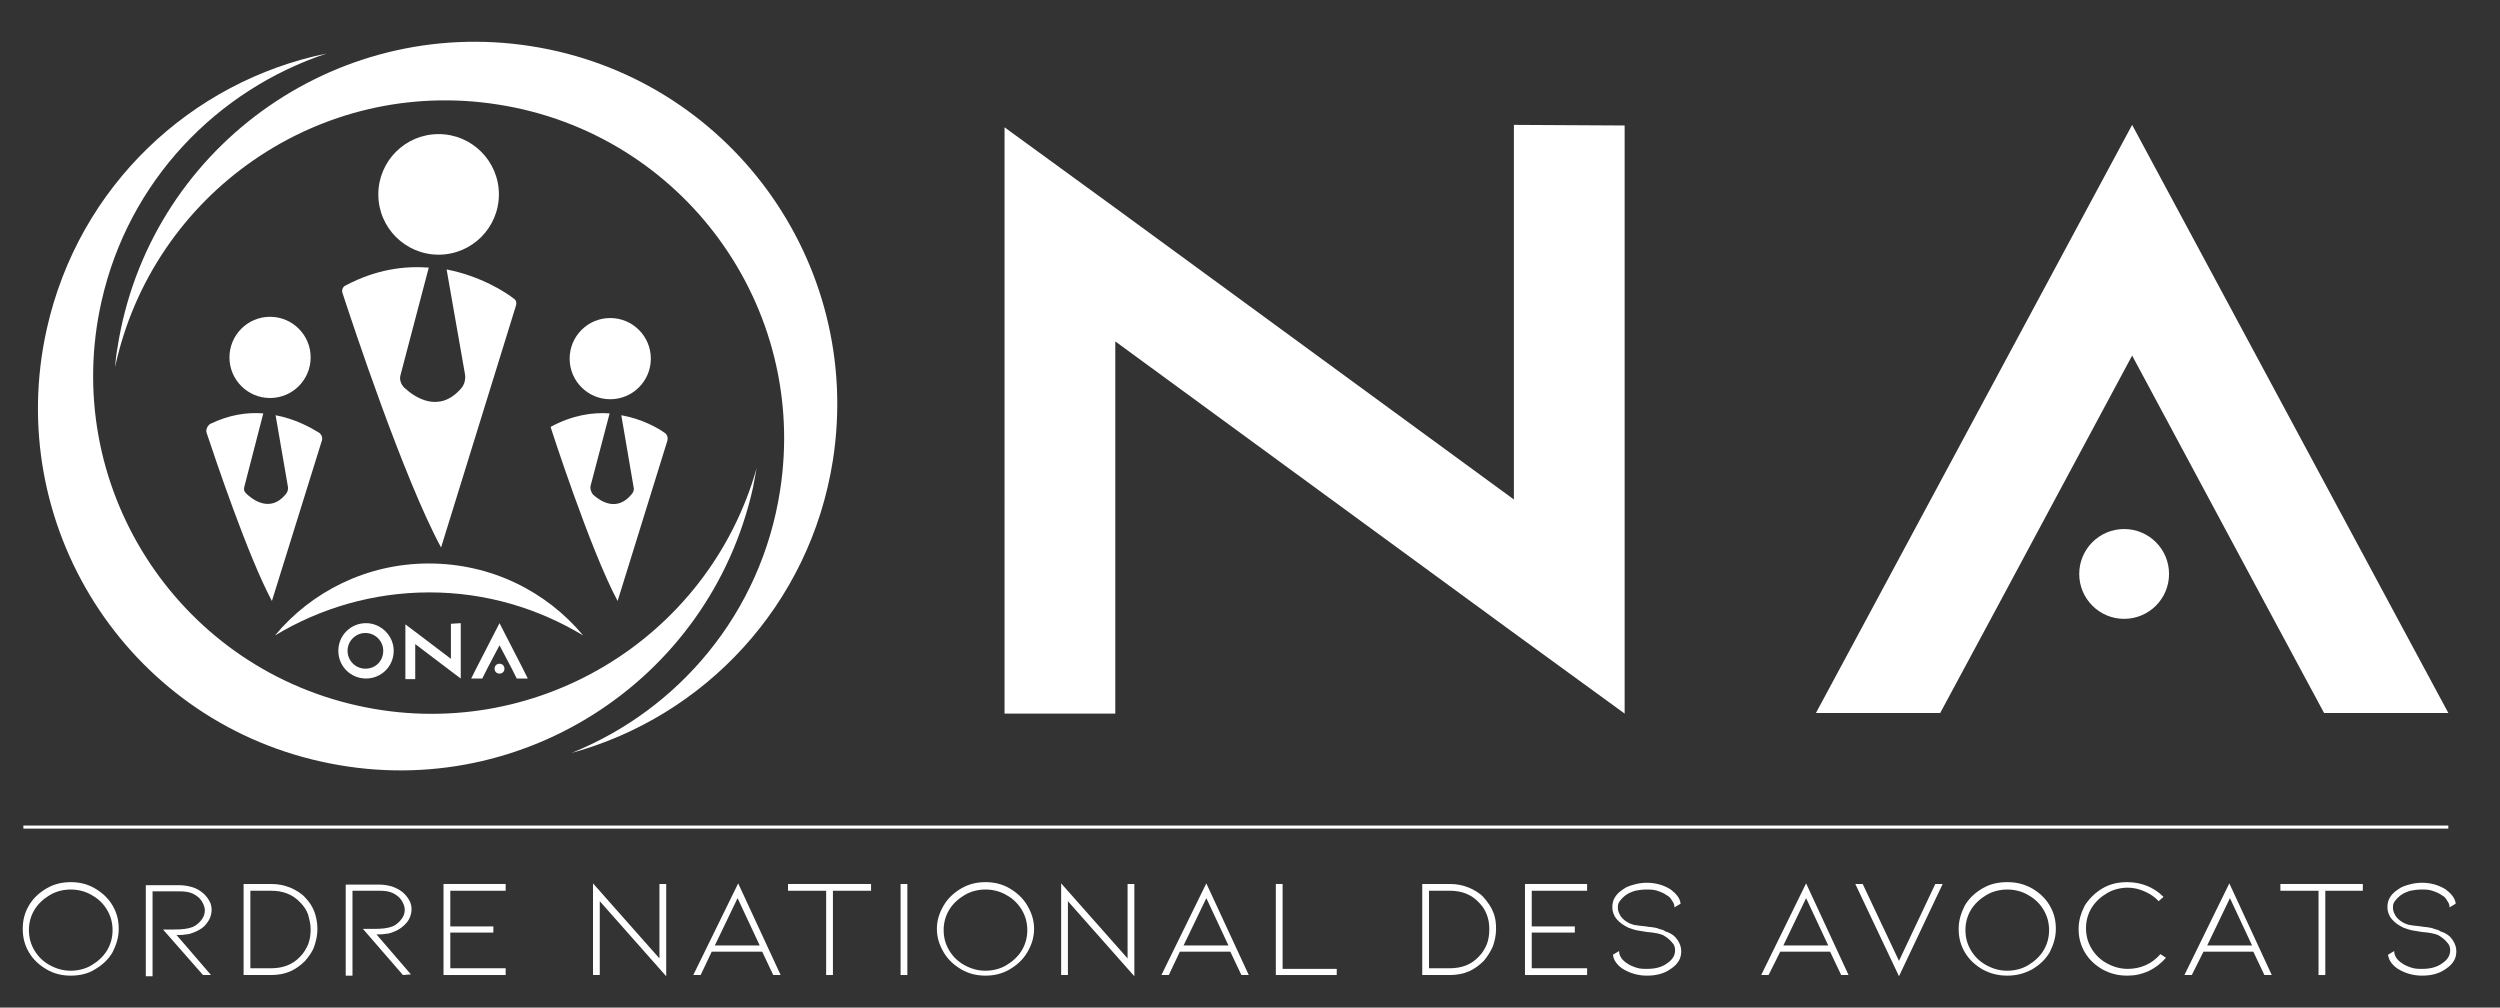 <?xml version="1.0" encoding="utf-8"?>
<!-- Generator: Adobe Illustrator 24.0.1, SVG Export Plug-In . SVG Version: 6.00 Build 0)  -->
<svg version="1.1" id="Calque_1" xmlns="http://www.w3.org/2000/svg" xmlns:xlink="http://www.w3.org/1999/xlink" x="0px" y="0px"
	 viewBox="0 0 406.4 163.8" style="enable-background:new 0 0 406.4 163.8;" xml:space="preserve">
<rect x="0" y="0" width="406.4" height="163.8" fill="#333333" stroke="none"/>
<style type="text/css">
	.st0{display:none;fill:#FFFFFF;}
	.st1{fill:#FFFFFF;}
</style>
<rect x="-64.5" y="-183.7" class="st0" width="529.8" height="529.8"/>
<g>
	<path class="st1" d="M72.6,43.8l3,17.1c0.1,0.8-0.1,1.6-0.6,2.2c-3.6,4.2-7.6,1.5-9.3-0.1c-0.5-0.5-0.8-1.3-0.6-2l4.6-17.5
		c-4-0.3-8.6,0.3-13.5,2.9c-0.5,0.2-0.7,0.8-0.5,1.3c1.6,4.9,9.9,30,16,41.3l12.2-39.4c0.1-0.4,0-0.8-0.3-1
		C82.2,47.5,78.2,44.9,72.6,43.8z"/>
	<circle class="st1" cx="71.3" cy="31.6" r="9.8"/>
	<circle class="st1" cx="345.3" cy="93.3" r="7.3"/>
	<path class="st1" d="M44.8,67.5l2,11.6c0.1,0.5-0.1,1-0.4,1.3c-2.5,3-5.4,0.8-6.4-0.2c-0.3-0.3-0.4-0.6-0.3-1l3.1-12
		c-2.6-0.2-5.5,0.2-8.6,1.7c-0.5,0.3-0.8,1-0.6,1.5c1.4,4.2,6.7,20,10.6,27.3l8.1-26c0.2-0.5,0-1.1-0.5-1.4
		C50.5,69.5,48,68.1,44.8,67.5z"/>
	<circle class="st1" cx="43.9" cy="58.1" r="6.6"/>
	<path class="st1" d="M101,67.5l2,11.7c0.1,0.3,0,0.7-0.2,1c-2.5,3.2-5.3,1.2-6.4,0.2C96.1,80,95.9,79.5,96,79l3.1-11.8
		c-2.8-0.2-6.1,0.3-9.6,2.2c0,0,6.4,19.9,10.9,28.3l8.1-26.1c0.1-0.4,0-0.9-0.4-1.2C107,69.6,104.4,68.1,101,67.5z"/>
	<circle class="st1" cx="99.2" cy="58.3" r="6.6"/>
	<path class="st1" d="M86.3,7.5c-32.1-5-62.2,16.9-67.2,49c-0.2,1.1-0.3,2.1-0.4,3.2C24.8,31.4,52,12.4,81,17
		c30,4.7,50.5,32.8,45.8,62.8c-3.1,19.9-16.5,35.6-33.9,42.6c21.6-5.9,38.8-24,42.5-47.6C140.4,42.6,118.4,12.5,86.3,7.5z"/>
	<path class="st1" d="M52.2,123.8c31.7,7.1,63.1-12.8,70.2-44.5c0.2-1.1,0.4-2.1,0.6-3.2c-7.9,27.9-36.3,45-64.9,38.6
		c-29.6-6.6-48.3-36-41.6-65.7c4.4-19.6,18.8-34.4,36.6-40.3c-22,4.5-40.3,21.5-45.5,44.8C0.5,85.3,20.5,116.8,52.2,123.8z"/>
	<path class="st1" d="M69.8,96.3c9.2,0,17.7,2.6,25,7c-6-7.2-15-11.7-25.1-11.7s-19.1,4.6-25,11.7C52,98.9,60.6,96.3,69.8,96.3z"/>
	<path class="st1" d="M264.1,20.4V116l-18-13.1l-64.8-47.4V116h-18V20.7l18,13.1l64.8,47.4V20.3L264.1,20.4z"/>
	<path class="st1" d="M398,115.9h-20.2l-9.2-17.1l-22-41l-22,41l-9.2,17.1h-20.2l9.2-17.1l42.2-78.5l42.2,78.5L398,115.9z"/>
	<rect x="3.8" y="134.2" class="st1" width="394.2" height="0.5"/>
	<g>
		<g>
			<path class="st1" d="M64,105.8c0,2.5-2,4.5-4.5,4.5s-4.5-2-4.5-4.5s2-4.5,4.5-4.5C61.9,101.3,64,103.3,64,105.8z M62.3,105.8
				c0-1.6-1.3-2.9-2.9-2.9s-2.9,1.3-2.9,2.9s1.3,2.9,2.9,2.9C61.1,108.7,62.3,107.4,62.3,105.8z"/>
			<path class="st1" d="M74.9,101.3v9l-1.6-1.2l-5.8-4.4v5.7h-1.6v-8.9l1.6,1.2l5.8,4.4v-5.7L74.9,101.3z"/>
			<path class="st1" d="M85.8,110.3H84l-0.8-1.6l-2-3.8l-2,3.8l-0.8,1.6h-1.8l0.8-1.6l3.8-7.4l3.8,7.4L85.8,110.3z"/>
		</g>
		<circle class="st1" cx="81.2" cy="108.7" r="0.8"/>
	</g>
	<g>
		<g>
			<path class="st1" d="M11.5,158.6c-1.4,0-2.7-0.3-3.9-1s-2.2-1.6-2.9-2.8c-0.7-1.2-1-2.4-1-3.8s0.3-2.6,1-3.8
				c0.7-1.2,1.7-2.1,2.9-2.8c1.2-0.7,2.5-1,3.9-1s2.7,0.3,3.9,1s2.2,1.6,2.9,2.8c0.7,1.2,1,2.4,1,3.8s-0.4,2.6-1,3.8
				c-0.7,1.2-1.7,2.1-2.9,2.8C14.3,158.3,12.9,158.6,11.5,158.6z M11.5,144.6c-1.2,0-2.4,0.3-3.4,0.9s-1.9,1.4-2.5,2.4
				c-0.6,1-0.9,2.1-0.9,3.3s0.3,2.3,0.9,3.3c0.6,1,1.4,1.8,2.5,2.4s2.2,0.9,3.4,0.9s2.4-0.3,3.4-0.9s1.9-1.4,2.5-2.4
				c0.6-1,0.9-2.1,0.9-3.3s-0.3-2.3-0.9-3.3c-0.6-1-1.4-1.8-2.5-2.4C13.9,144.9,12.7,144.6,11.5,144.6z"/>
			<path class="st1" d="M33,158.5l-6.5-7.4h1.9c1.2,0,2.1-0.1,2.9-0.4c0.5-0.2,1-0.6,1.4-1.1s0.6-1,0.6-1.6c0-0.5-0.2-1-0.5-1.5
				c-0.3-0.5-0.8-0.9-1.4-1.2c-0.6-0.3-1.3-0.4-2.2-0.4h-4.4v13.8h-1.1v-14.8h5.4c0.7,0,1.4,0.1,2.1,0.3s1.2,0.5,1.7,0.9
				c0.5,0.4,0.8,0.8,1.1,1.3s0.4,1,0.4,1.5c0,0.8-0.3,1.6-0.8,2.2c-0.5,0.7-1.2,1.1-1.9,1.4c-0.5,0.2-1,0.4-1.5,0.4
				c-0.5,0.1-1,0.1-1.5,0.1l5.6,6.5L33,158.5L33,158.5z"/>
			<path class="st1" d="M44.1,158.5h-4.5v-14.8h4.5c1.1,0,2.1,0.2,3.1,0.6c0.9,0.4,1.8,0.9,2.4,1.6c0.7,0.7,1.2,1.5,1.5,2.3
				s0.5,1.8,0.5,2.8s-0.2,1.9-0.5,2.8c-0.3,0.9-0.9,1.7-1.5,2.4c-0.7,0.7-1.5,1.3-2.4,1.7C46.3,158.3,45.2,158.5,44.1,158.5z
				 M40.7,157.4h3.4c1.9,0,3.5-0.6,4.7-1.9c0.6-0.6,1-1.3,1.3-2c0.3-0.8,0.4-1.6,0.4-2.4c0-0.9-0.2-1.6-0.4-2.4
				c-0.3-0.8-0.7-1.4-1.3-2c-1.2-1.3-2.8-1.9-4.7-1.9h-3.4V157.4z"/>
			<path class="st1" d="M65.5,158.5L59,151h1.9c1.2,0,2.1-0.1,2.9-0.4c0.5-0.2,1-0.6,1.4-1.1s0.6-1,0.6-1.6c0-0.5-0.2-1-0.5-1.5
				c-0.3-0.5-0.8-0.9-1.4-1.2c-0.6-0.3-1.3-0.4-2.2-0.4h-4.4v13.8h-1.1v-14.8h5.4c0.7,0,1.4,0.1,2.1,0.3c0.6,0.2,1.2,0.5,1.7,0.9
				c0.5,0.4,0.8,0.8,1.1,1.3s0.4,1,0.4,1.5c0,0.8-0.3,1.6-0.8,2.2s-1.2,1.1-1.9,1.4c-0.5,0.2-1,0.4-1.5,0.4c-0.5,0.1-1,0.1-1.5,0.1
				l5.6,6.5L65.5,158.5L65.5,158.5z"/>
			<path class="st1" d="M72.1,158.5v-14.8h10.1v1.1h-9v5.8h7v1h-7v5.8h9v1.1L72.1,158.5L72.1,158.5z"/>
			<path class="st1" d="M97.5,146.5v12h-1.1v-14.9l10.8,12.2v-12.1h1.1v15L97.5,146.5z"/>
			<path class="st1" d="M115.7,154.7l-1.8,3.8h-1.2l7.3-14.9l6.9,14.9h-1.2l-1.8-3.8H115.7z M119.9,146l-3.7,7.7h7.3L119.9,146z"/>
			<path class="st1" d="M141.6,143.7v1.1h-6.2v13.7h-1.1v-13.7h-6.2v-1.1H141.6z"/>
			<path class="st1" d="M146.4,158.5v-14.8h1.1v14.8L146.4,158.5L146.4,158.5z"/>
			<path class="st1" d="M160.2,158.6c-1.4,0-2.7-0.3-3.9-1c-1.2-0.7-2.2-1.6-2.9-2.8c-0.7-1.2-1.1-2.4-1.1-3.8s0.4-2.6,1.1-3.8
				c0.7-1.2,1.7-2.1,2.9-2.8c1.2-0.7,2.5-1,3.9-1s2.7,0.3,3.9,1c1.2,0.7,2.2,1.6,2.9,2.8c0.7,1.2,1.1,2.4,1.1,3.8s-0.4,2.6-1.1,3.8
				s-1.7,2.1-2.9,2.8C162.9,158.3,161.6,158.6,160.2,158.6z M160.2,144.6c-1.2,0-2.4,0.3-3.4,0.9s-1.9,1.4-2.5,2.4
				c-0.6,1-0.9,2.1-0.9,3.3s0.3,2.3,0.9,3.3c0.6,1,1.4,1.8,2.5,2.4s2.2,0.9,3.4,0.9s2.4-0.3,3.4-0.9s1.9-1.4,2.5-2.4
				s0.9-2.1,0.9-3.3s-0.3-2.3-0.9-3.3c-0.6-1-1.4-1.8-2.5-2.4C162.6,144.9,161.4,144.6,160.2,144.6z"/>
			<path class="st1" d="M173.6,146.5v12h-1.1v-14.9l10.8,12.2v-12.1h1.1v15L173.6,146.5z"/>
			<path class="st1" d="M191.8,154.7l-1.8,3.8h-1.2l7.3-14.9l6.9,14.9h-1.2l-1.8-3.8H191.8z M196.1,146l-3.7,7.7h7.3L196.1,146z"/>
			<path class="st1" d="M207.4,158.5v-14.8h1.1v13.8h8.8v1L207.4,158.5L207.4,158.5z"/>
			<path class="st1" d="M235.7,158.5h-4.5v-14.8h4.5c1.1,0,2.1,0.2,3.1,0.6c0.9,0.4,1.8,0.9,2.4,1.6c0.6,0.7,1.2,1.5,1.5,2.3
				c0.4,0.9,0.5,1.8,0.5,2.8s-0.2,1.9-0.5,2.8c-0.4,0.9-0.9,1.7-1.5,2.4c-0.7,0.7-1.5,1.3-2.4,1.7
				C237.9,158.3,236.8,158.5,235.7,158.5z M232.3,157.4h3.4c1.9,0,3.5-0.6,4.7-1.9c0.6-0.6,1-1.3,1.3-2c0.3-0.8,0.4-1.6,0.4-2.4
				c0-0.9-0.1-1.6-0.4-2.4c-0.3-0.8-0.7-1.4-1.3-2c-1.2-1.3-2.8-1.9-4.7-1.9h-3.4V157.4z"/>
			<path class="st1" d="M247.9,158.5v-14.8H258v1.1h-9v5.8h7v1h-7v5.8h9v1.1L247.9,158.5L247.9,158.5z"/>
			<path class="st1" d="M272.7,152.8c0.4,0.6,0.6,1.2,0.6,1.8c0,0.6-0.1,1.1-0.4,1.6c-0.3,0.5-0.7,0.9-1.3,1.3
				c-1.1,0.8-2.4,1.1-3.9,1.1c-0.7,0-1.4-0.1-2.1-0.3c-0.7-0.2-1.3-0.5-1.8-0.8c-0.9-0.6-1.5-1.4-1.6-2.3l1-0.6c0,0.8,0.5,1.5,1.3,2
				c0.4,0.3,0.9,0.5,1.5,0.7s1.1,0.2,1.8,0.2c1.3,0,2.4-0.3,3.2-0.9c0.9-0.6,1.3-1.3,1.3-2.1c0-0.5-0.1-0.9-0.5-1.3
				c-0.3-0.4-0.8-0.8-1.3-1.1c-0.5-0.3-1.5-0.5-2.8-0.6c-0.1,0-0.5-0.1-1.2-0.2c-0.7-0.1-1.3-0.3-1.8-0.5c-0.8-0.4-1.4-0.8-1.9-1.4
				s-0.7-1.3-0.7-1.9c0-0.6,0.1-1.1,0.4-1.6c0.3-0.5,0.7-0.9,1.3-1.3c0.5-0.4,1.1-0.6,1.8-0.8s1.4-0.3,2.1-0.3
				c1.5,0,2.8,0.4,3.9,1.1c0.9,0.7,1.5,1.4,1.6,2.3l-1,0.6c0-0.4-0.1-0.7-0.4-1.1c-0.2-0.4-0.5-0.7-0.9-0.9
				c-0.4-0.3-0.9-0.5-1.5-0.7s-1.1-0.2-1.8-0.2s-1.2,0.1-1.8,0.2c-0.6,0.2-1.1,0.4-1.5,0.7c-0.4,0.3-0.7,0.6-1,1s-0.3,0.7-0.3,1.1
				c0,0.5,0.2,0.9,0.5,1.4c0.4,0.5,0.8,0.8,1.4,1.1c0.3,0.1,0.7,0.3,1.1,0.3c0.4,0.1,0.9,0.1,1.6,0.2c0.1,0,0.4,0.1,0.8,0.1
				c0.5,0.1,0.9,0.1,1.3,0.3c0.4,0.1,0.8,0.2,1,0.4C271.7,151.7,272.3,152.2,272.7,152.8z"/>
			<path class="st1" d="M289.4,154.7l-1.9,3.8h-1.2l7.3-14.9l6.9,14.9h-1.2l-1.8-3.8H289.4z M293.6,146l-3.7,7.7h7.3L293.6,146z"/>
			<path class="st1" d="M308.7,156.2l5.9-12.5h1.2l-7.1,15l-7.1-15h1.2L308.7,156.2z"/>
			<path class="st1" d="M326.3,158.6c-1.4,0-2.7-0.3-4-1c-1.2-0.7-2.2-1.6-2.9-2.8c-0.7-1.2-1-2.4-1-3.8s0.4-2.6,1-3.8
				c0.7-1.2,1.7-2.1,2.9-2.8c1.2-0.7,2.5-1,4-1s2.7,0.3,4,1c1.2,0.7,2.2,1.6,2.9,2.8c0.7,1.2,1,2.4,1,3.8s-0.4,2.6-1,3.8
				c-0.7,1.2-1.7,2.1-2.9,2.8C329,158.3,327.7,158.6,326.3,158.6z M326.3,144.6c-1.2,0-2.4,0.3-3.4,0.9s-1.9,1.4-2.5,2.4
				c-0.6,1-0.9,2.1-0.9,3.3s0.3,2.3,0.9,3.3c0.6,1,1.4,1.8,2.5,2.4s2.2,0.9,3.4,0.9c1.2,0,2.4-0.3,3.4-0.9s1.9-1.4,2.5-2.4
				c0.6-1,0.9-2.1,0.9-3.3s-0.3-2.3-0.9-3.3c-0.6-1-1.4-1.8-2.5-2.4C328.7,144.9,327.5,144.6,326.3,144.6z"/>
			<path class="st1" d="M345.8,158.6c-1.4,0-2.7-0.3-4-1c-1.2-0.7-2.2-1.6-2.9-2.8c-0.7-1.2-1-2.4-1-3.8s0.4-2.6,1-3.8
				c0.7-1.1,1.7-2.1,2.9-2.8s2.5-1,4-1c1.1,0,2.2,0.2,3.2,0.6c1,0.4,1.9,1,2.7,1.8l-0.8,0.7c-0.6-0.7-1.4-1.2-2.3-1.6
				c-0.9-0.4-1.8-0.6-2.7-0.6c-1.2,0-2.4,0.3-3.4,0.9s-1.9,1.4-2.5,2.4c-0.6,1-0.9,2.1-0.9,3.3s0.3,2.3,0.9,3.3
				c0.6,1,1.4,1.8,2.5,2.4s2.2,0.9,3.4,0.9c1,0,2-0.2,2.9-0.6c0.9-0.4,1.7-1,2.4-1.8l0.9,0.6c-0.8,0.9-1.7,1.6-2.7,2.1
				C348.1,158.4,347,158.6,345.8,158.6z"/>
			<path class="st1" d="M358.2,154.7l-1.9,3.8h-1.2l7.3-14.9l6.9,14.9h-1.2l-1.8-3.8H358.2z M362.5,146l-3.7,7.7h7.3L362.5,146z"/>
			<path class="st1" d="M384.1,143.7v1.1H378v13.7h-1.1v-13.7h-6.2v-1.1H384.1z"/>
			<path class="st1" d="M398.7,152.8c0.4,0.6,0.6,1.2,0.6,1.8c0,0.6-0.1,1.1-0.4,1.6c-0.3,0.5-0.7,0.9-1.3,1.3
				c-1.1,0.8-2.4,1.1-3.9,1.1c-0.7,0-1.4-0.1-2.1-0.3c-0.7-0.2-1.3-0.5-1.8-0.8c-0.9-0.6-1.5-1.4-1.6-2.3l1-0.6c0,0.8,0.5,1.5,1.3,2
				c0.4,0.3,0.9,0.5,1.5,0.7s1.1,0.2,1.8,0.2c1.3,0,2.4-0.3,3.2-0.9c0.9-0.6,1.3-1.3,1.3-2.1c0-0.5-0.1-0.9-0.5-1.3
				c-0.3-0.4-0.8-0.8-1.3-1.1c-0.5-0.3-1.5-0.5-2.8-0.6c-0.1,0-0.5-0.1-1.2-0.2c-0.7-0.1-1.3-0.3-1.8-0.5c-0.8-0.4-1.4-0.8-1.9-1.4
				s-0.7-1.3-0.7-1.9c0-0.6,0.1-1.1,0.4-1.6c0.3-0.5,0.7-0.9,1.3-1.3c0.5-0.4,1.1-0.6,1.8-0.8s1.4-0.3,2.1-0.3
				c1.5,0,2.8,0.4,3.9,1.1c0.9,0.7,1.5,1.4,1.6,2.3l-1,0.6c0-0.4-0.1-0.7-0.4-1.1c-0.2-0.4-0.5-0.7-0.9-0.9
				c-0.4-0.3-0.9-0.5-1.5-0.7s-1.1-0.2-1.8-0.2s-1.2,0.1-1.8,0.2c-0.6,0.2-1.1,0.4-1.5,0.7c-0.4,0.3-0.7,0.6-1,1s-0.3,0.7-0.3,1.1
				c0,0.5,0.2,0.9,0.5,1.4c0.4,0.5,0.8,0.8,1.4,1.1c0.3,0.1,0.7,0.3,1.1,0.3c0.4,0.1,0.9,0.1,1.6,0.2c0.1,0,0.4,0.1,0.8,0.1
				c0.5,0.1,0.9,0.1,1.3,0.3c0.4,0.1,0.8,0.2,1,0.4C397.7,151.7,398.3,152.2,398.7,152.8z"/>
		</g>
	</g>
</g>
</svg>
